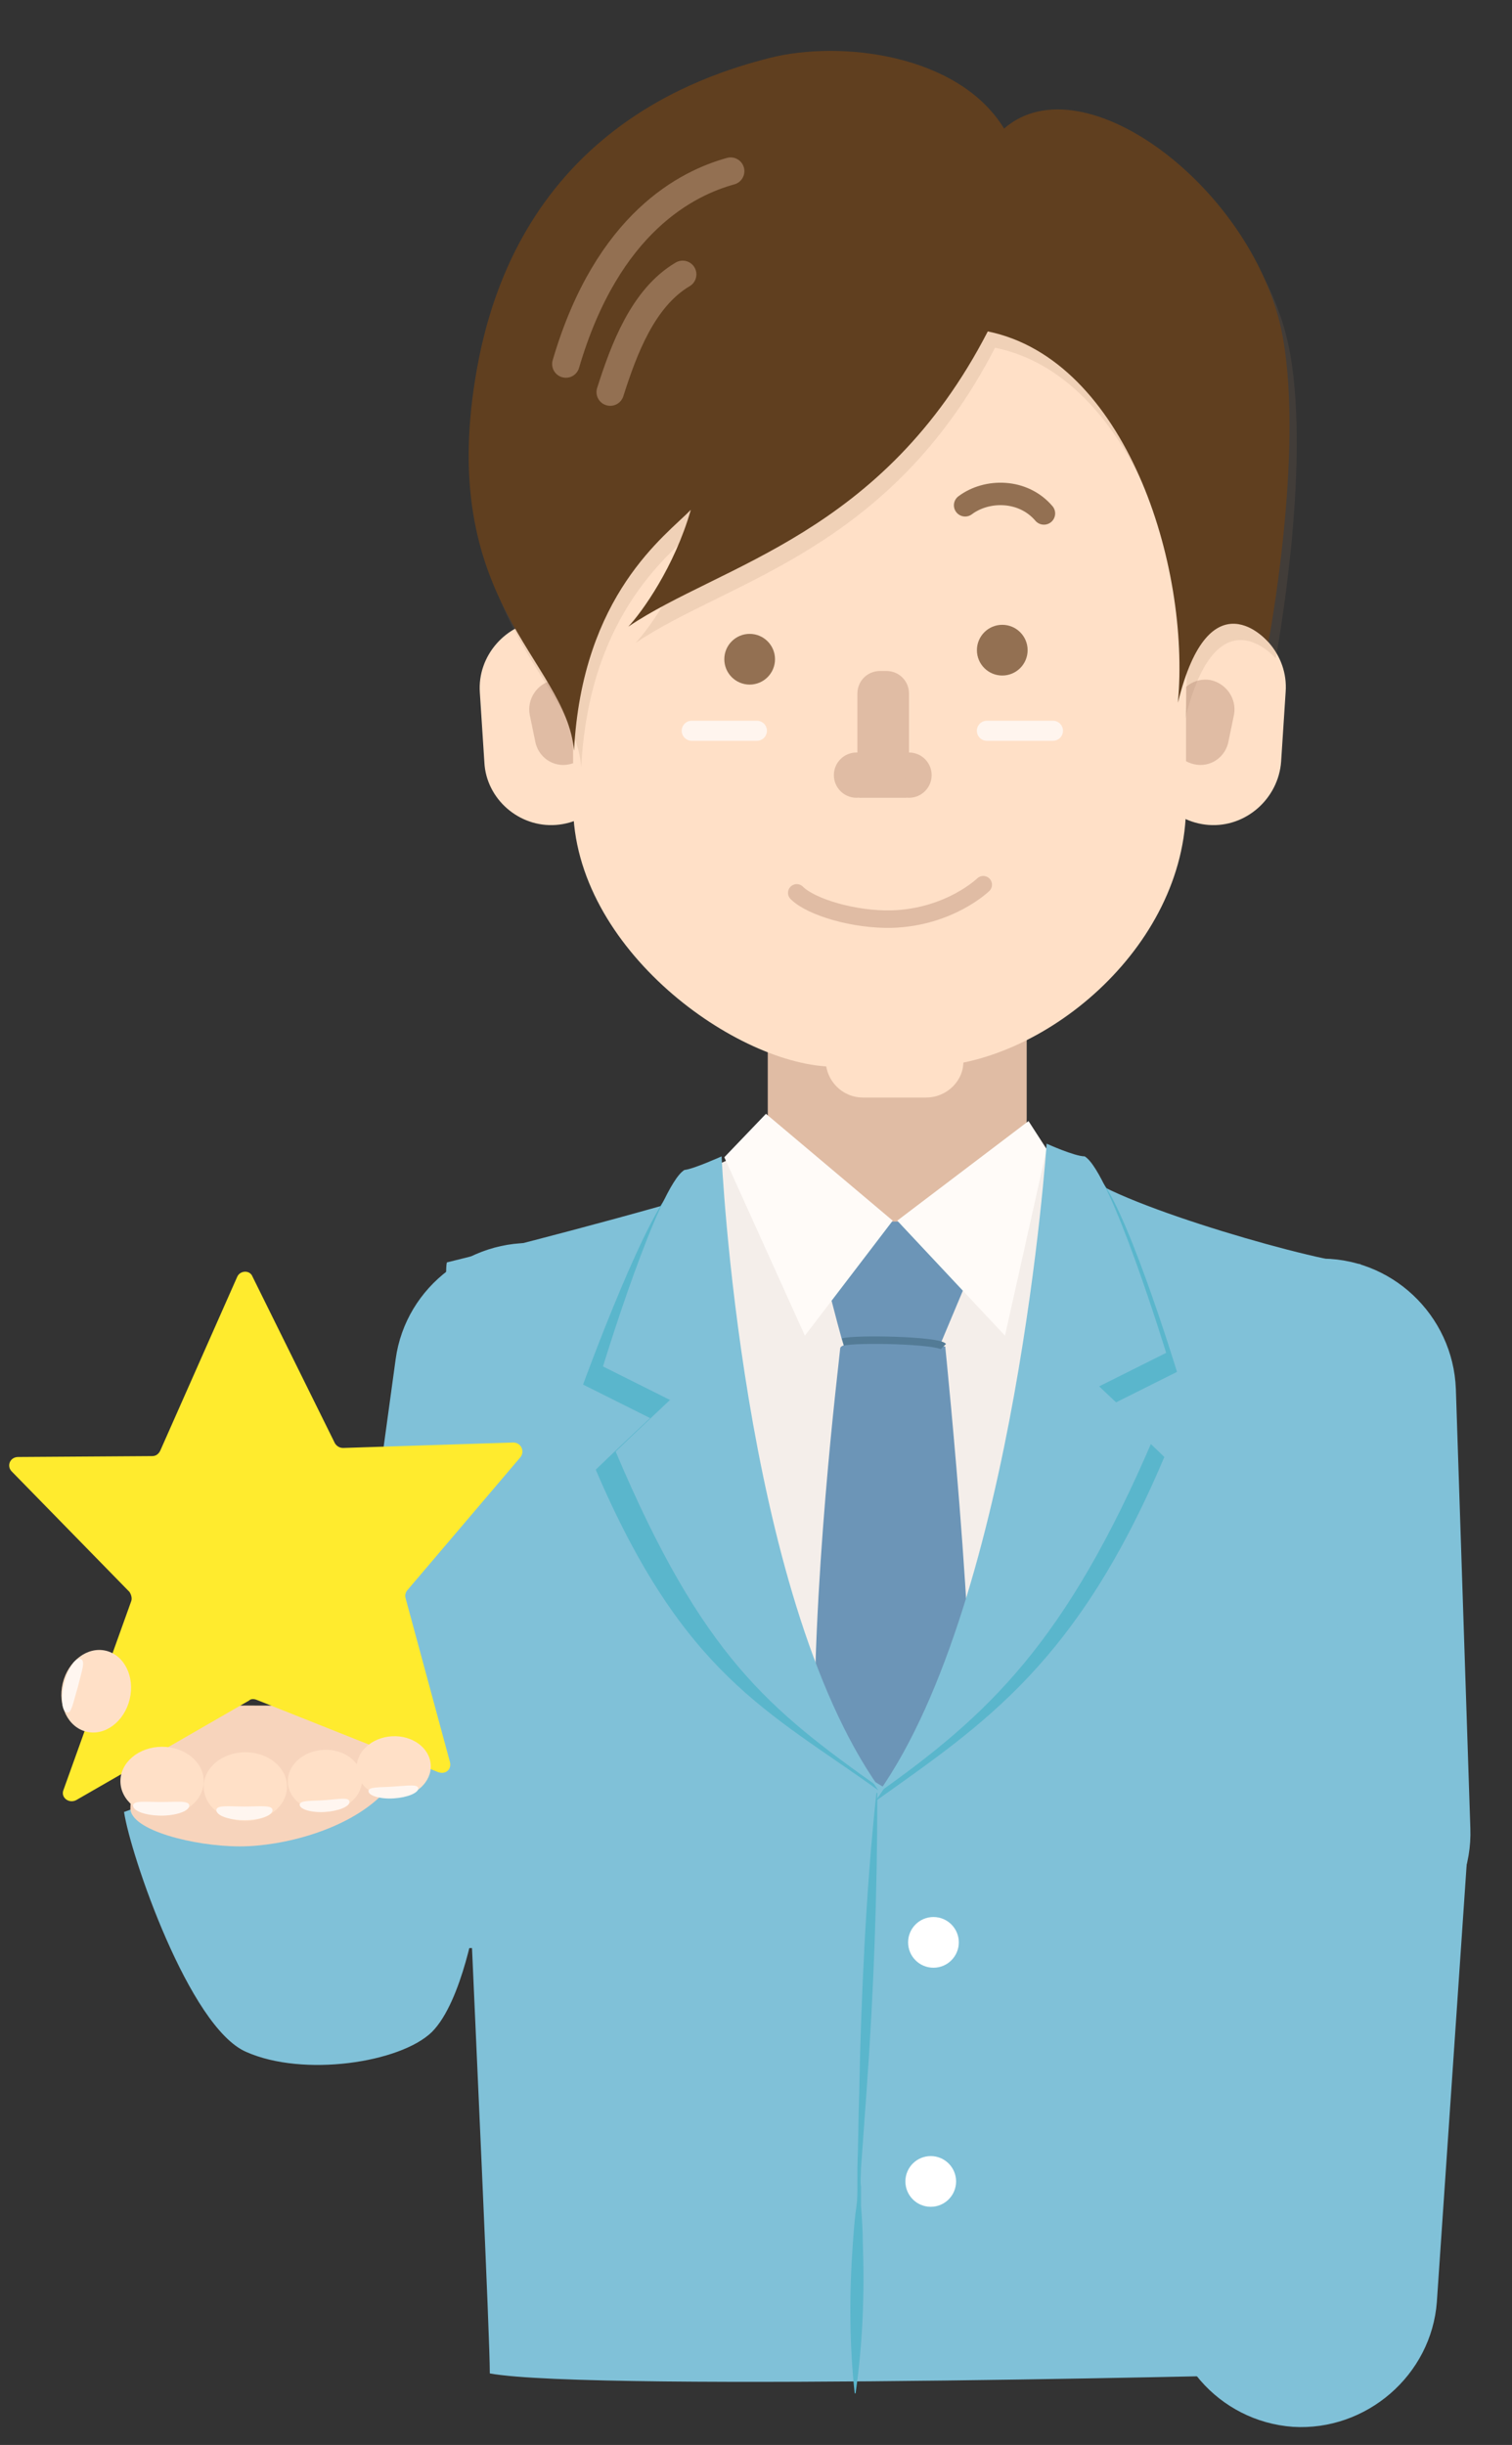 <?xml version="1.0" encoding="utf-8"?>
<!-- Generator: Adobe Illustrator 22.0.1, SVG Export Plug-In . SVG Version: 6.00 Build 0)  -->
<svg version="1.1" id="レイヤー_1" xmlns="http://www.w3.org/2000/svg" xmlns:xlink="http://www.w3.org/1999/xlink" x="0px"
	 y="0px" viewBox="0 0 167 270" style="enable-background:new 0 0 167 270;" xml:space="preserve">
<rect x="0" y="0" width="167" height="270" fill="#333333" stroke="none"/>
<style type="text/css">
	.st0{fill:#FFFFFF;}
	.st1{opacity:0.3;clip-path:url(#SVGID_2_);fill:#FFFFFF;}
	.st2{clip-path:url(#SVGID_4_);fill:#FFFFFF;}
	.st3{clip-path:url(#SVGID_6_);fill:#FFFFFF;}
	.st4{clip-path:url(#SVGID_8_);}
	.st5{fill:#D8B8A0;}
	.st6{fill:#B58D71;}
	.st7{fill:#F4E7DC;}
	.st8{opacity:0.29;}
	.st9{fill:#CEAE99;}
	.st10{fill:#FFEB2E;}
	.st11{fill:#BC9682;}
	.st12{fill:#FFF6F0;}
	.st13{fill:none;stroke:#D8B8A0;stroke-width:1.23;stroke-linecap:round;stroke-miterlimit:10;}
	.st14{fill:#FFF6B8;}
	.st15{clip-path:url(#SVGID_10_);}
	.st16{fill:#B9BFC1;}
	.st17{fill:#F4EEEA;}
	.st18{fill:#E0BCA4;}
	.st19{fill:#FFE0C7;}
	.st20{fill:#937052;}
	.st21{fill:none;stroke:#937052;stroke-width:1.522;stroke-linecap:round;stroke-miterlimit:10;}
	.st22{fill:none;stroke:#FFF5EE;stroke-width:2.035;stroke-linecap:round;stroke-miterlimit:10;}
	.st23{opacity:0.15;fill:#9B7A5F;}
	.st24{fill:#754926;}
	.st25{fill:none;stroke:#E0BCA4;stroke-width:1.775;stroke-linecap:round;stroke-miterlimit:10;}
	.st26{fill:#B4B5B5;}
	.st27{fill:#B5B9BA;}
	.st28{fill:#F7D4BC;}
	.st29{fill:none;stroke:#937052;stroke-width:2.79;stroke-linecap:round;stroke-miterlimit:10;}
	.st30{fill:none;stroke:#AAAAAA;stroke-width:1.014;stroke-miterlimit:10;}
	.st31{fill:none;stroke:#AAAAAA;stroke-width:0.761;stroke-miterlimit:10;}
	.st32{fill:#E8E3E2;}
	.st33{clip-path:url(#SVGID_12_);}
	.st34{fill:#E8E4E2;}
	.st35{fill:#F7D5BF;}
	.st36{fill:#4A444F;}
	.st37{fill:none;stroke:#66616B;stroke-width:2.639;stroke-linecap:round;stroke-miterlimit:10;}
	.st38{fill:none;stroke:#66616B;stroke-width:1.953;stroke-linecap:round;stroke-miterlimit:10;}
	.st39{fill:#686170;}
	.st40{fill:#7F7A84;}
	.st41{fill:none;stroke:#FFF5EE;stroke-width:1.925;stroke-linecap:round;stroke-miterlimit:10;}
	.st42{fill:#D3EAC1;}
	.st43{fill:#C6DDB3;}
	.st44{fill:#FFA4C2;}
	.st45{fill:none;stroke:#E0BCA4;stroke-width:1.858;stroke-linecap:round;stroke-miterlimit:10;}
	.st46{clip-path:url(#SVGID_14_);fill:#F498BC;}
	.st47{fill:#FFFBF8;}
	.st48{fill:#CDE2BA;}
	.st49{clip-path:url(#SVGID_16_);}
	.st50{fill:#80C1D8;}
	.st51{fill:#6C95B7;}
	.st52{fill:#5AB6CC;}
	.st53{fill:none;stroke:#937052;stroke-width:2.482;stroke-linecap:round;stroke-miterlimit:10;}
	.st54{fill:none;stroke:#FFF5EE;stroke-width:2.213;stroke-linecap:round;stroke-miterlimit:10;}
	.st55{fill:#603F1F;}
	.st56{fill:none;stroke:#E0BCA4;stroke-width:1.93;stroke-linecap:round;stroke-miterlimit:10;}
	.st57{fill:none;stroke:#937052;stroke-width:3.033;stroke-linecap:round;stroke-miterlimit:10;}
	.st58{fill:none;stroke:#537B96;stroke-width:0.827;stroke-miterlimit:10;}
	.st59{clip-path:url(#SVGID_18_);}
	.st60{fill:#684328;}
	.st61{fill:#724B2B;}
	.st62{fill:none;stroke:#937052;stroke-width:2.639;stroke-linecap:round;stroke-miterlimit:10;}
	.st63{fill:#FFF5EE;}
	.st64{fill:#F4BEDC;}
	.st65{fill:#E8A6CA;}
	.st66{fill:#603E28;}
	.st67{opacity:0.38;fill:none;stroke:#937052;stroke-width:1.127;stroke-linecap:round;stroke-miterlimit:10;}
	.st68{clip-path:url(#SVGID_20_);}
	.st69{fill:#EFEFEF;}
	.st70{fill:#F4F4F4;}
	.st71{fill:#E0E0E0;}
	.st72{fill:#F4F2F2;}
	.st73{clip-path:url(#SVGID_22_);}
	.st74{fill:#EAEAEA;}
	.st75{clip-path:url(#SVGID_24_);}
	.st76{clip-path:url(#SVGID_26_);}
	.st77{clip-path:url(#SVGID_28_);}
	.st78{clip-path:url(#SVGID_30_);}
	.st79{fill:#F9F9F9;}
	.st80{clip-path:url(#SVGID_32_);}
	.st81{fill:#E2E2E2;}
	.st82{fill:none;stroke:#937052;stroke-width:2.314;stroke-linecap:round;stroke-miterlimit:10;}
	.st83{fill:none;stroke:#FFF5EE;stroke-width:2.063;stroke-linecap:round;stroke-miterlimit:10;}
	.st84{fill:none;stroke:#E0BCA4;stroke-width:1.8;stroke-linecap:round;stroke-miterlimit:10;}
	.st85{fill:none;stroke:#937052;stroke-width:2.828;stroke-linecap:round;stroke-miterlimit:10;}
	.st86{fill:#F7F7F7;}
	.st87{fill:none;stroke:#F7F7F7;stroke-width:1.506;stroke-miterlimit:10;}
	.st88{clip-path:url(#SVGID_34_);fill:#F74646;}
	.st89{clip-path:url(#SVGID_34_);fill:#EA3D3D;}
	.st90{fill:#F74646;}
	.st91{fill:#EA3D3D;}
	.st92{clip-path:url(#SVGID_36_);fill:#EA3D3D;}
	.st93{clip-path:url(#SVGID_38_);fill:#F7F7F7;}
	.st94{fill:#FF4A4A;}
	.st95{clip-path:url(#SVGID_40_);}
	.st96{clip-path:url(#SVGID_42_);fill:#F74646;}
	.st97{clip-path:url(#SVGID_44_);}
	.st98{fill:#825A43;}
	.st99{fill:#CAE5D4;}
	.st100{fill:#C58A6C;}
	.st101{fill:#EDC7B2;}
	.st102{fill:#DFF4E8;}
	.st103{opacity:5.000000e-02;}
	.st104{fill:#E2C1AF;}
	.st105{fill:none;stroke:#F9B6A3;stroke-width:1.858;stroke-linecap:round;stroke-miterlimit:10;}
	.st106{fill:#594131;}
	.st107{fill:#7A4E38;}
	.st108{fill:#F2F1C0;}
	.st109{fill:#FFF6B6;}
</style>
<g>
	<defs>
		<rect id="SVGID_15_" width="167" height="270"/>
	</defs>
	<clipPath id="SVGID_2_">
		<use xlink:href="#SVGID_15_"  style="overflow:visible;"/>
	</clipPath>
	<g style="clip-path:url(#SVGID_2_);">
		<path class="st50" d="M148,217.3L148,217.3c-8.2,0.3-15.1-6.2-15.4-14.4l-1.6-48.5c-0.3-8.2,6.2-15.1,14.4-15.4h0
			c8.2-0.3,15.1,6.2,15.4,14.4l1.6,48.5C162.7,210.1,156.2,217,148,217.3z"/>
		<path class="st50" d="M142.8,268L142.8,268c-8.2-0.6-14.4-7.7-13.8-15.9l3.3-48.4c0.6-8.2,7.7-14.4,15.9-13.8h0
			c8.2,0.6,14.4,7.7,13.8,15.9l-3.3,48.4C158.1,262.3,150.9,268.5,142.8,268z"/>
		<path class="st50" d="M49.8,215L49.8,215c-8.1-1.1-13.8-8.7-12.7-16.8l6.6-48.1c1.1-8.1,8.7-13.8,16.8-12.7h0
			c8.1,1.1,13.8,8.7,12.7,16.8l-6.6,48.1C65.4,210.3,57.9,216.1,49.8,215z"/>
		<polygon class="st17" points="83.2,126.8 76.7,129.8 80.7,178.8 96.1,210.4 119.6,162.5 118.5,128.3 112.6,125.8 102.6,137.7 		
			"/>
		<path class="st51" d="M90,195.7c-0.5-20.1,2.7-45.5,2.8-46.8s11.6-0.2,11.6-0.2s4.3,41.9,2.3,48.9c-1.2,4.1-8.4,1.7-12.6,3.5
			C91.2,202.3,90,195.7,90,195.7z"/>
		<path class="st50" d="M77.8,131.8c-12.9,3.8-28.4,7.6-28.4,7.6c-1.1-1.1,4.7,114.5,4.7,122.7c11.3,2.1,92.1,0,92.1,0
			s1.2-119.6,4.1-122.5c-4.1,0-26.5-6.4-30.6-9.9c1.9,10.4-15.4,62.7-15.4,62.7l-6.8,4.9l-8-4.9L77.8,131.8z"/>
		<path class="st52" d="M116.9,128.3c0,0-5,49-20.2,70.6c12.1-8.6,22.3-15.3,31.9-38c-0.9-0.9-6-5.7-6-5.7l7.4-3.7
			c0,0-6.1-20-9-21.7C120,129.8,116.9,128.3,116.9,128.3z"/>
		<path class="st52" d="M77.6,129.8c0,0,4.3,46.4,19.4,67.9C84.9,189,75.5,185,65.8,162.3c0.9-0.9,6-5.7,6-5.7l-7.4-3.7
			c0,0,7.4-20.3,10.4-22C75.9,131,77.6,129.8,77.6,129.8z"/>
		<path class="st18" d="M99.1,137.7L99.1,137.7c-7.9,0-14.3-6.5-14.3-14.3v-9c0-7.9,6.5-14.3,14.3-14.3h0c7.9,0,14.3,6.5,14.3,14.3
			v9C113.5,131.2,107,137.7,99.1,137.7z"/>
		<path class="st19" d="M133.5,91.1L133.5,91.1c-4.1-0.3-7.3-3.9-7-8l0.5-7.7c0.3-4.1,3.9-7.3,8-7l0,0c4.1,0.3,7.3,3.9,7,8l-0.5,7.7
			C141.2,88.2,137.6,91.4,133.5,91.1z"/>
		<path class="st18" d="M131.9,84.4L131.9,84.4c-1.8-0.4-2.9-2.1-2.6-3.8l0.6-2.9c0.4-1.8,2.1-2.9,3.8-2.6l0,0
			c1.8,0.4,2.9,2.1,2.6,3.8l-0.6,2.9C135.4,83.6,133.7,84.8,131.9,84.4z"/>
		<path class="st19" d="M61.4,91.1L61.4,91.1c4.1-0.3,7.3-3.9,7-8L68,75.5c-0.3-4.1-3.9-7.3-8-7l0,0c-4.1,0.3-7.3,3.9-7,8l0.5,7.7
			C53.7,88.2,57.3,91.4,61.4,91.1z"/>
		<path class="st18" d="M62.9,84.4L62.9,84.4c1.8-0.4,2.9-2.1,2.6-3.8l-0.6-2.9c-0.4-1.8-2.1-2.9-3.8-2.6h0
			c-1.8,0.4-2.9,2.1-2.6,3.8l0.6,2.9C59.4,83.6,61.1,84.8,62.9,84.4z"/>
		<path class="st19" d="M102.1,31.1h-9.9c-15.9,0-28.9,13-28.9,28.9v28.9c0,15.9,18.2,28.9,28.9,28.9h9.9c12.8,0,28.9-13,28.9-28.9
			V60C131.1,44.1,118,31.1,102.1,31.1z"/>
		<circle class="st20" cx="82.8" cy="72.8" r="2.8"/>
		<circle class="st20" cx="110.7" cy="71.8" r="2.8"/>
		<path class="st53" d="M106.6,55.8c2.4-1.8,6.4-1.8,8.7,0.9"/>
		<line class="st54" x1="76.4" y1="80.7" x2="83.6" y2="80.7"/>
		<line class="st54" x1="109" y1="80.7" x2="116.3" y2="80.7"/>
		<g>
			<circle class="st18" cx="94.6" cy="85.6" r="2.5"/>
			<circle class="st18" cx="100.4" cy="85.6" r="2.5"/>
			<rect x="94.9" y="83.1" class="st18" width="5.2" height="5"/>
			<path class="st18" d="M97.9,87.1h-0.7c-1.4,0-2.5-1.1-2.5-2.5v-8c0-1.4,1.1-2.5,2.5-2.5h0.7c1.4,0,2.5,1.1,2.5,2.5v8
				C100.4,85.9,99.3,87.1,97.9,87.1z"/>
		</g>
		<path class="st19" d="M102.3,121.2h-7c-2.3,0-4.1-1.9-4.1-4.1v-1.8c0-2.3,1.9-4.1,4.1-4.1h7c2.3,0,4.1,1.9,4.1,4.1v1.8
			C106.5,119.3,104.6,121.2,102.3,121.2z"/>
		<path class="st23" d="M111.7,16c-5-8.2-18-9.8-25.9-7.8c-7.8,2-27.6,8.3-32.3,34.2s9.8,32.2,10.7,42.3
			c0.9-17.3,10.2-23.8,12.9-26.6c-1.8,6.3-5.4,11.3-6.9,12.9c10.2-6.9,28.1-10.1,39.7-32.6c15.2,3.1,22.4,25.8,21,41
			c3.5-14.3,10-6.7,10-6.7s3.9-20.6,1.6-33.6C139.7,22.8,120.6,8.3,111.7,16z"/>
		<path class="st55" d="M110.9,14.2c-5-8.2-18-9.8-25.9-7.8c-7.8,2-27.6,8.3-32.3,34.2s9.8,32.2,10.7,42.3
			c0.9-17.3,10.2-23.8,12.9-26.6c-1.8,6.3-5.4,11.3-6.9,12.9c10.2-6.9,28.1-10.1,39.7-32.6c15.2,3.1,22.4,25.8,21,41
			c3.5-14.3,10-6.7,10-6.7s3.9-20.6,1.6-33.6C138.8,21.1,119.7,6.5,110.9,14.2z"/>
		<path class="st56" d="M88,98.6c1.6,1.6,6.4,3,10.5,2.9c6.4-0.2,10.1-3.8,10.1-3.8"/>
		<path class="st57" d="M62.5,40.2c4.6-15.7,13.5-20,18.2-21.3"/>
		<path class="st57" d="M67.4,43.3c1.5-4.7,3.6-10.4,8-13"/>
		<path class="st51" d="M91.9,134.9h12.6l2.7,5.6l-3.4,8.1c0,0-9.5-0.3-10.6,0c-0.5-1.4-3-11.5-3-11.5L91.9,134.9z"/>
		<path class="st58" d="M93.1,148.2c1.4-0.4,10.4-0.2,11.1,0.5"/>
		<circle class="st0" cx="103.1" cy="214.5" r="2.8"/>
		<circle class="st0" cx="102.8" cy="240.9" r="2.8"/>
		<g>
			<path class="st52" d="M96.9,198c0,5.5-0.1,11.1-0.3,16.6c-0.2,5.5-0.5,11-0.9,16.5c-0.2,2.8-0.4,5.5-0.6,8.3c0,0.7-0.1,1.4,0,2.1
				c0,0.7,0,1.4,0,2.1c0.1,1.4,0.2,2.8,0.2,4.1c0.2,5.5,0,11-0.8,16.6l-0.1,0c-0.6-5.5-0.6-11.1-0.2-16.6c0.1-1.4,0.2-2.8,0.4-4.1
				c0.1-0.7,0.1-1.4,0.1-2.1c0-0.7,0-1.4,0-2.1c0.1-2.8,0.1-5.5,0.2-8.3c0.1-5.5,0.3-11,0.6-16.6c0.3-5.5,0.7-11,1.3-16.5L96.9,198z
				"/>
		</g>
		<polygon class="st47" points="80,127.8 84.6,123 98.6,134.8 88.9,147.5 		"/>
		<polygon class="st47" points="113.6,123.8 99.1,134.8 111,147.5 115.6,126.9 		"/>
		<path class="st50" d="M79.7,127.7c0,0,2.2,48.2,17.4,69.7c-12.1-8.6-19.5-14.4-29.1-37.1c0.9-0.9,6-5.7,6-5.7l-7.4-3.7
			c0,0,6.1-20,9-21.7C76.6,129.1,79.7,127.7,79.7,127.7z"/>
		<path class="st50" d="M115.6,126.3c0,0-3.4,50.2-18.6,71.7c12.1-8.6,20.7-16.5,30.4-39.2c-0.9-0.9-6-5.7-6-5.7l7.4-3.7
			c0,0-6.1-20-9-21.7C118.7,127.7,115.6,126.3,115.6,126.3z"/>
		<path class="st50" d="M13.7,200.1c0.7,4.7,7.2,23.8,13.5,26.5c6.3,2.8,17,1.2,20.5-2.2c3.4-3.4,4.9-12.9,4.9-12.9l-8.9-22.4
			L13.7,200.1z"/>
		<path class="st28" d="M15.4,188.8c4.2-0.8,25.1-0.3,25.1-0.3l5.1,5c0,0,0.6,2.9-0.1,3.7s-12.9,3.8-18.4,3.1
			c-5.4-0.7-13-0.5-13.3-2.4S15.4,188.8,15.4,188.8z"/>
		<path class="st28" d="M15.8,192.3c3.6-0.8,21.5-0.3,21.5-0.3l4.3,5c0,0,1.3,0.6,0.6,1.2c-3.9,3.9-11,5.7-15.7,5.7
			c-5.1,0-12.1-1.8-12.1-4.2C14.4,197.8,15.8,192.3,15.8,192.3z"/>
		<path class="st10" d="M17.7,160.2l8.5-19.2c0.3-0.7,1.4-0.8,1.7,0l9.1,18.4c0.2,0.3,0.5,0.5,0.9,0.5l18.8-0.6
			c0.8,0,1.3,0.9,0.8,1.6L45,175.6c-0.2,0.2-0.3,0.6-0.2,0.9l4.9,18.1c0.2,0.8-0.5,1.4-1.3,1.1l-20.1-8c-0.3-0.1-0.6-0.1-0.8,0.1
			l-19.1,11c-0.8,0.4-1.7-0.3-1.4-1.1l7.5-20.9c0.1-0.3,0-0.7-0.2-1l-13-13.3c-0.6-0.6-0.2-1.6,0.7-1.6l14.8-0.1
			C17.2,160.8,17.5,160.6,17.7,160.2z"/>
		<ellipse class="st19" cx="17.9" cy="196.7" rx="4.6" ry="3.8"/>
		<path class="st12" d="M20.9,199.4c0,0.6-1.4,1.1-3.1,1.1s-3.1-0.5-3.1-1.1s1.4-0.4,3.1-0.4S20.9,198.8,20.9,199.4z"/>
		
			<ellipse transform="matrix(0.234 -0.972 0.972 0.234 -173.542 153.432)" class="st19" cx="10.7" cy="186.9" rx="4.6" ry="3.8"/>
		<path class="st12" d="M7.4,189.1c-0.6-0.1-0.7-1.6-0.3-3.2c0.4-1.6,1.2-2.9,1.8-2.7s0.1,1.4-0.3,3.1
			C8.1,187.9,7.9,189.3,7.4,189.1z"/>
		<ellipse class="st19" cx="27.1" cy="197.3" rx="4.6" ry="3.8"/>
		<path class="st12" d="M30.1,199.9c0,0.6-1.4,1.1-3.1,1.1c-1.7,0-3.1-0.5-3.1-1.1s1.4-0.4,3.1-0.4
			C28.7,199.5,30.1,199.3,30.1,199.9z"/>
		
			<ellipse transform="matrix(0.998 -5.773025e-02 5.773025e-02 0.998 -11.295 2.398)" class="st19" cx="35.9" cy="196.7" rx="4.1" ry="3.4"/>
		<path class="st12" d="M38.6,199c0,0.5-1.2,1-2.7,1.1c-1.5,0.1-2.8-0.3-2.8-0.8s1.2-0.4,2.7-0.5C37.4,198.7,38.6,198.4,38.6,199z"
			/>
		
			<ellipse transform="matrix(0.998 -5.773025e-02 5.773025e-02 0.998 -11.199 2.835)" class="st19" cx="43.5" cy="195.2" rx="4.1" ry="3.4"/>
		<path class="st12" d="M46.2,197.5c0,0.5-1.2,1-2.7,1.1c-1.5,0.1-2.8-0.3-2.8-0.8s1.2-0.4,2.7-0.5C45,197.2,46.2,197,46.2,197.5z"
			/>
	</g>
</g>
</svg>
